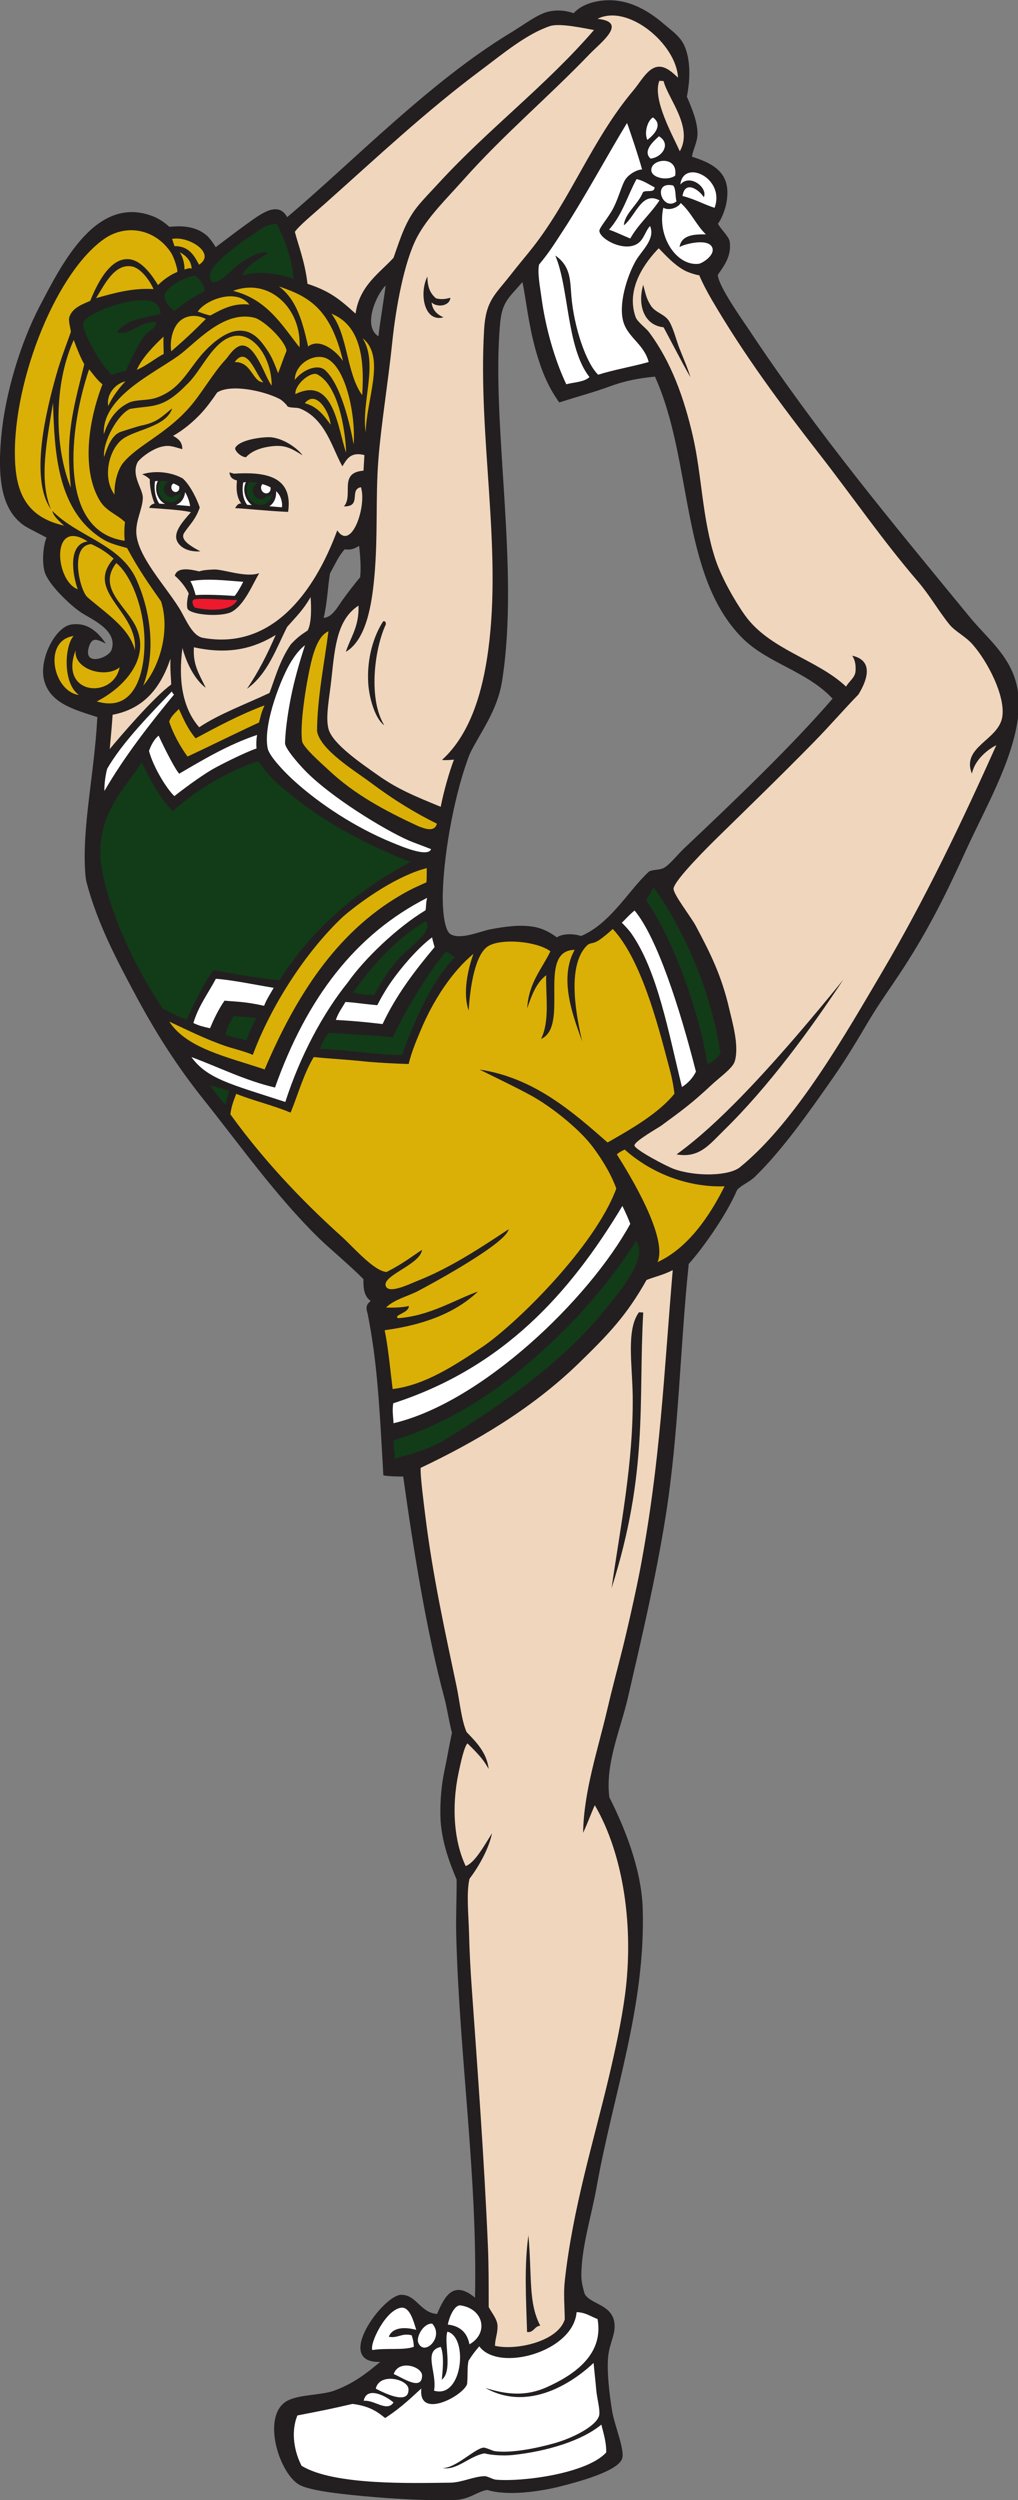 <?xml version="1.0" encoding="UTF-8" standalone="no"?>
<svg
   xmlns:dc="http://purl.org/dc/elements/1.1/"
   xmlns:cc="http://creativecommons.org/ns#"
   xmlns:rdf="http://www.w3.org/1999/02/22-rdf-syntax-ns#"
   xmlns:svg="http://www.w3.org/2000/svg"
   xmlns="http://www.w3.org/2000/svg"
   viewBox="0 0 279.427 685.947"
   height="685.947"
   width="279.427"
   xml:space="preserve"
   id="svg2"
   version="1.1"><rect x="0" y="0" width="279.427" height="685.947" fill="#808080" stroke="none"/><defs
     id="defs6" /><g
     transform="matrix(1.333,0,0,-1.333,0,685.947)"
     id="g10"><g
       transform="scale(0.1)"
       id="g12"><path
         id="path14"
         style="fill:#231f20;fill-opacity:1;fill-rule:evenodd;stroke:none"
         d="m 1424.77,4823.34 c 52.87,-16.34 82.36,-39.36 70.48,-97.86 -2.19,-10.82 -9.57,-31.42 -16.98,-40.03 6.2,-11.62 22.75,-26.65 24.24,-36.57 4.74,-31.44 -14.07,-53.17 -24.51,-68.89 1.81,-24.19 50.76,-92.47 63.8,-112.11 142.48,-214.71 291.24,-392.52 454.86,-591.9 48.07,-58.59 114.51,-100.94 99.07,-210.84 -12.62,-89.8 -68.39,-185.62 -106.48,-269.21 -40.66,-89.29 -76.32,-161.31 -128.3,-241.58 -24.49,-37.82 -50.79,-73.58 -73.95,-112.89 -22.74,-38.59 -46.79,-78.36 -71.02,-113.06 -50.27,-71.93 -104.69,-149.42 -161.32,-204.49 -11.66,-11.34 -27.19,-16.69 -36.74,-27.17 -22.51,-52.8 -72.46,-122.31 -99.68,-152.4 -18.11,-173.71 -20.25,-349.13 -47.92,-521.66 -20.59,-128.48 -49.37,-249.36 -77.21,-370.53 -15.12,-65.88 -47.39,-136.72 -38.32,-205.78 29.59,-58.46 66.26,-145.98 68.68,-229.57 5.85,-201.49 -60.62,-380.179 -94.77,-571.663 -11.27,-63.242 -33.14,-129.844 -31.47,-188.614 0.32,-11.074 6.46,-31.875 6.89,-32.636 12.05,-21.074 56.01,-21.094 61.02,-59.199 3.11,-23.692 -10.03,-40.704 -12.84,-69.571 -2.85,-29.297 2.09,-75.117 8.15,-111.816 4.88,-29.61 26.51,-80.196 20.68,-97.891 C 1272.58,59.492 1193.11,38.125 1154.76,28.32 1112.55,17.52 1045.58,7.734 1003.54,20.723 983.461,18.145 967.227,1.035 936.301,0 867.73,-2.344 756.469,5.723 691.035,14.258 c -23.609,3.066 -55.508,7.91 -72.324,15.918 -42.113,20.059 -80.32,137.793 -31.031,171.738 22.996,15.84 73.289,13.106 100.972,23.418 39.036,14.57 64.246,33.984 94.258,58.984 -97.59,-3.007 5.742,137.618 43.184,138.125 31.176,0.391 39.664,-37.187 73.883,-39.453 14.808,34.473 32.789,71.309 78.125,33.535 5.367,248.516 -32.477,500.02 -38.633,746.407 -0.934,37.19 1.043,76.52 0.777,114.22 -12.187,29.37 -32.203,77.79 -33.41,130.86 -0.68,30.1 2.031,63.55 8.355,93.28 5.938,27.89 9.274,49.8 15.489,77.91 -7.262,28.24 -10.004,50.72 -15.59,71.5 -36.379,135.34 -63.672,303.99 -84.813,456.12 -8.39,-0.51 -35.988,0.62 -40.879,2.38 -4.921,82.99 -8.937,177.6 -20.097,258.98 -3.758,27.45 -7.676,50.2 -12.176,73.27 -3.863,13.08 -3.711,18.57 6.273,26.69 -15.136,9.87 -15.328,31.14 -14.98,44.81 -25.844,26.43 -70.805,63.99 -91.77,84.45 -87.14,85.08 -163.996,193.36 -238.246,286.33 -52.203,65.36 -96.547,134.35 -137.203,210.13 -38.949,72.59 -80.625,150.21 -103.383,237.46 -0.609,2.35 -1.836,11.79 -2.07,14.77 -7.547,96.97 18.617,205.77 24.684,323.77 -46.328,15.11 -97.891,27.94 -109.805,76.7 -10.484,42.95 23.52,109.24 56.43,113.91 35.933,5.1 56.363,-18.73 70.965,-39.28 -15.403,6.76 -28.973,17.25 -35.719,-9.64 -9.356,-37.32 41.863,-20.04 47.527,-3 13.563,40.81 -43.738,63.56 -63.719,77.18 -22.843,15.58 -66.976,57.77 -74.257,83.43 -6.453,22.72 -1.68,59.34 4.07,70.07 -15.23,8.42 -40.047,20.18 -48.277,26.25 -45.07,33.23 -52.785,96.16 -45.121,181.34 7.93,88.1 39.41,193.18 80.195,270.74 44.992,85.55 116.043,229.25 233.293,182.73 10.551,-4.18 21.484,-11.16 32.738,-21.27 19.375,1.65 50.699,3.96 76.348,-17.3 5.996,-4.97 13.242,-15.08 19.082,-24.55 16.996,12.67 46.175,34.93 58.199,43.5 30.781,21.95 69.144,54.51 88.953,18.26 135.699,114.32 294.359,279.64 461.588,380.41 25.69,15.47 53.72,37.27 75.71,42.47 19.75,4.67 37.87,2.06 52.56,-3.06 12.18,13.16 28.87,20.25 45.33,23.73 59.81,12.7 108.18,-17.99 140.87,-46.27 13.72,-11.88 32.88,-24.73 41.42,-43.43 13.57,-29.72 12.65,-69.92 5.57,-105.79 10.92,-25.48 22.48,-53.42 21.86,-77.45 -0.43,-16.57 -8.55,-29.7 -11.47,-46.2 z M 794.098,4558.23 c -3.664,-29.16 -11.496,-74.37 -14.875,-104.6 -33.114,20.73 -4.379,85.95 14.875,104.6 z m 281.672,7.06 c 6.92,-31.57 12.06,-85.68 27.05,-139.27 11.5,-41.13 24.78,-75.28 48.85,-108.52 42.89,13.77 72.44,21.42 102,32.36 34.54,12.79 61.06,17.32 94.97,20.85 78.38,-173.3 51.57,-408.86 179.67,-537.82 52.24,-52.57 132.53,-67.8 186.09,-125.07 -84.49,-97.98 -201.84,-210.08 -304.99,-307.48 -15.43,-14.58 -31.27,-35.59 -43.43,-41.42 -8.58,-4.12 -21.64,-2.59 -29.7,-7.06 -42.08,-38.82 -79.01,-106.81 -139.55,-132.52 -25,7.48 -44.39,1.65 -49.97,-2.95 -14.03,10.23 -28.37,18.52 -48.11,21.87 -29.53,5.01 -61.32,-0.07 -88.62,-5.13 -19.815,-3.67 -62.592,-22.78 -82.608,-9.84 -13.797,8.91 -16.336,57.12 -15.688,82.94 2.305,90.88 26.766,214.93 55.883,288.43 21.899,45.01 56.323,87.02 66.283,149.79 36.74,231.55 -22.86,527.53 -4.1,735.62 4.08,45.27 18.37,52.91 45.97,85.22 z M 739.504,4022.32 c 2.285,-20.62 4.258,-44.98 2.098,-64.57 -9.832,-11.5 -24.391,-30.44 -34.832,-44.86 -11.649,-16.07 -22.59,-37.95 -40.332,-38.67 7.355,29.12 8.273,62.36 13.058,91.43 11.91,21.16 17.363,35.23 30.289,49.61 12.371,-1.99 19.528,1.02 29.719,7.06 v 0" /><path
         id="path16"
         style="fill:#ffffff;fill-opacity:1;fill-rule:nonzero;stroke:none"
         d="m 319.25,4155.19 c 1.594,0.45 3.563,0.75 5.809,0.9 -3.786,-7.47 -4.786,-16.79 -2.11,-26.03 2.832,-9.78 9.199,-17.42 16.961,-21.58 -4.18,0.31 -8.168,0.58 -11.945,0.83 -6.481,9.36 -11.738,26.78 -8.715,45.88 z m 61.828,-22.26 c 0.871,-1.27 1.664,-2.6 2.356,-3.98 2.984,-5.99 6.796,-15.1 8.007,-24.82 -8.75,0.95 -21.031,1.78 -29.007,2.5 10.64,3.92 17.621,14.3 18.644,26.3 v 0" /><path
         id="path18"
         style="fill:#ffffff;fill-opacity:1;fill-rule:nonzero;stroke:none"
         d="m 1344.5,4904.18 c 21.61,-15.47 1.85,-36.13 -11.47,-46.22 -7.28,15.52 0.93,40.37 11.47,46.22 z m 41.66,-140.13 c 6.26,-7.35 3.82,-22.44 6.89,-32.63 -28.62,-22.68 -51.84,42.78 -6.89,32.63 z m -38.3,-3.64 c 0.27,-12.73 -18.06,-4.59 -24.03,-10.31 -9.62,-24.71 -38,-44.07 -39.12,-68.05 25.13,20.62 36.79,70.9 73.3,51.41 -18.47,-27.99 -43.38,-48.73 -60.23,-78.53 -10.11,3.92 -32.83,14.89 -43.69,18.14 28.03,31.7 38.02,70.18 56.66,104.15 15.16,-3.11 24.9,-11.06 37.11,-16.81 z m 123.53,-42.33 c -22.76,7.43 -41.59,18.37 -65.98,24.35 5.09,33.91 35.15,12.02 43.8,-2.55 9.06,19.46 -28.38,49.18 -48.28,26.24 6.17,53.66 93.22,13.49 70.46,-48.04 z m -81.12,66.24 c -15.5,-11.24 -48.9,-5.03 -49.13,11.64 -0.32,23.55 55.68,30.56 49.13,-11.64 z m -33.38,81.05 c 26.01,-15.82 6.18,-43.72 -17.31,-45.87 -16.81,15.41 5.67,35.29 17.31,45.87 v 0" /><path
         id="path20"
         style="fill:#123b18;fill-opacity:1;fill-rule:evenodd;stroke:none"
         d="m 373.051,4133.06 c -1.16,-9.59 -7.145,-17.72 -16.047,-20.3 -12.402,-3.6 -25.777,4.92 -29.859,19.01 -2.602,8.98 -0.797,18.08 4.07,24.42 5.09,-0.11 11.058,-0.94 17.152,-2.55 -0.469,-0.07 -0.933,-0.17 -1.398,-0.3 -7.321,-2.13 -11.301,-10.59 -8.895,-18.9 2.414,-8.31 10.301,-13.33 17.617,-11.21 2.129,0.61 3.981,1.77 5.469,3.31 1.43,-0.09 2.863,0.04 4.285,0.46 3.289,0.95 5.91,3.16 7.606,6.06 z m 186.777,-3.81 c -0.906,-9.12 -5.984,-17.14 -14.191,-20.74 -12.805,-5.62 -28.371,1.61 -34.746,16.15 -4.496,10.25 -3.231,21.4 2.379,29.05 5.761,-0.12 12.449,-0.88 19.296,-2.34 -1.214,-0.16 -2.421,-0.48 -3.586,-0.99 -7.554,-3.31 -10.628,-12.96 -6.863,-21.54 3.774,-8.58 12.942,-12.84 20.5,-9.53 2.301,1.01 4.192,2.62 5.59,4.59 2.109,-0.1 4.231,0.26 6.234,1.14 2.176,0.95 3.989,2.41 5.387,4.21 v 0" /><path
         id="path22"
         style="fill:#ffffff;fill-opacity:1;fill-rule:evenodd;stroke:none"
         d="m 368.762,4144.8 0.07,-0.23 c 1.41,-4.91 -0.937,-9.9 -5.242,-11.15 -4.317,-1.24 -8.965,1.71 -10.391,6.62 -1.281,4.42 0.528,8.93 4.063,10.68 4.008,-1.59 7.898,-3.56 11.5,-5.92 v 0" /><path
         id="path24"
         style="fill:#ffffff;fill-opacity:1;fill-rule:nonzero;stroke:none"
         d="m 1291.09,4892.63 c 3.02,-6.59 25,-72.73 31.05,-95.54 -10.43,-0.32 -27.26,-9.3 -34.92,-21.43 -6.95,-10.99 -13.39,-36.67 -23.83,-57.21 -10.64,-20.94 -29.75,-41.25 -29.17,-48.1 1.26,-14.69 40.01,-37.91 68.55,-30.37 22.93,6.07 23.71,27.95 35.79,40.72 11.36,-26.54 -16.63,-49.99 -28.72,-70.42 -14.5,-24.5 -35.65,-80.99 -27.57,-121.45 7.28,-36.5 43.19,-49.25 53.47,-88.07 -33.88,-9.63 -71.01,-15.62 -104.06,-26.19 -25.78,25.22 -49.88,99.61 -55.08,161.42 -2.79,33.25 -1.1,61.86 -33.2,83.97 28.71,-67.67 22.92,-190.03 70.41,-250.2 -10.96,-10.5 -31.34,-10.4 -47.72,-14.81 -23.2,48.88 -42.38,113.75 -51.15,178.76 -2.68,20 -8.73,51.8 -4.85,67.67 21.43,25.69 32.93,44.8 47.88,67.54 44.42,67.58 96.31,163.81 133.12,223.71 z m 110.55,-164.64 c 20.95,-18.27 31.95,-45.39 51.92,-64.54 -20.06,0.16 -50.5,0.56 -54.26,-26.15 6.36,5.09 58.84,19.97 67.33,-0.98 6.36,-15.69 -20.69,-32.73 -28.31,-33.51 -45.72,-4.68 -85.79,57.01 -72.39,115.53 11.02,-6.8 30.46,0 35.71,9.65 v 0" /><path
         id="path26"
         style="fill:#dbb006;fill-opacity:1;fill-rule:nonzero;stroke:none"
         d="m 325.375,4559.12 c -12.129,19.74 -33.77,51.95 -61.348,53.37 -39.918,2.06 -66.183,-56.2 -78.261,-85.85 -14.438,-6.59 -36.289,-13.41 -42.914,-33.09 -2.547,-7.56 2.175,-22.36 3.105,-30.74 -8.262,-23.54 -21.262,-56.95 -30.68,-90.7 -18.832,-67.54 -55.543,-210.9 -10.117,-274.81 -26.308,60.04 -7.633,146.04 3.977,219.5 3.285,-97.6 6.722,-222.59 103.758,-281.44 13.789,-8.36 30.585,-12.45 48.785,-17.48 21.172,-39.76 43.855,-72.97 69.808,-109.54 18.395,-56.2 0.172,-130.61 -36.465,-173.66 27.704,74.17 12.957,157.37 -13.714,217.6 -32.594,73.6 -121.383,88.61 -173.399,141.92 1.817,-10.88 13.828,-20.68 23.965,-30.22 -70.613,16.02 -96.16,59.37 -100.457,125.49 -10.145,156.23 79.289,390.92 182.258,464.03 48.344,34.34 109.027,18.65 138.969,-28.58 5.625,-8.88 13.894,-33.96 12.394,-38.81 -11.469,-4.58 -26.168,-13.61 -39.664,-26.99 z M 155.684,3807.23 c -4.176,-39.35 61.48,-58.48 90.683,-34.98 -13.551,-66.3 -125.668,-57.02 -90.683,34.98 z m -4.141,29.54 c -19.063,-21.14 -22.418,-98.02 11.012,-121.4 -53.375,7 -74.961,112.26 -11.012,121.4 z m 47.828,-134.62 c 51.715,26.07 110.195,84.7 82,150.51 -19.433,45.37 -82.637,81.56 -41.996,134.29 29.629,-23.5 57.066,-90.89 58.164,-158.66 1.02,-63.28 -17.809,-150.22 -98.168,-126.14 z m 34.676,293.9 c -60.887,-67.99 50.637,-108.4 43.582,-187.87 -11.785,45.35 -58.625,74.66 -97.449,108.32 -16.035,13.88 -37.817,106.82 7.82,109.4 20.277,-9.49 30.547,-16.36 46.047,-29.85 z m -53.613,35.34 c -41.426,-5.46 -31.02,-68.96 -20.371,-98.43 -46.973,17.41 -56.247,148.12 20.371,98.43 z m 500.328,240.45 c -13.356,18.19 -26.707,37.14 -53.102,44.11 23.336,28.89 51.281,-18.63 53.102,-44.11 z m -422.574,89.03 c -11.547,-12.08 -27.125,-31.71 -35.176,-50.69 -4.813,23.08 14.222,46.2 35.176,50.69 z m -74.731,24.85 c 8.938,-10.74 16.68,-22.21 27.504,-30.9 -29.395,-75.96 -43.586,-176.44 -5.164,-239.94 12.832,-21.2 35.683,-28.03 51.691,-43.81 -1.222,-5.62 -2.105,-23.55 -0.793,-38.25 -140.304,19.96 -113.414,234.83 -73.238,352.9 z m 529.117,-171.4 c -17.59,51.54 -25.605,158.72 -104.336,120.33 -1.289,19.41 28.856,44.89 43.426,41.42 51.359,-24.21 61.25,-141.5 60.91,-161.75 z M 542.266,4359 c -22.453,0.35 -24.207,43.03 -59.106,41.52 26.164,35.92 43.063,-25.77 59.106,-41.52 z m 185.925,-128 c -7.113,40.21 -25.964,122.7 -58.5,152.81 -15.488,13.79 -46.007,1.33 -62.679,-19.79 0.051,29.07 32.054,51.88 58.371,46.42 45.586,-9.47 67.523,-118.97 62.808,-179.44 z m -576.378,215.15 c 7.601,-20.39 14.503,-37.44 21.718,-49.95 -7.32,-30.06 -19.222,-74.27 -25.215,-110.98 -8.941,-54.8 -7.054,-93.06 -2.48,-143.42 -33.258,81.44 -36.379,210.27 5.977,304.35 z m 184.98,6.83 c -0.621,-11.89 0.086,-20.09 0.258,-35.74 -14.551,-6.99 -34.903,-23.95 -55.418,-32.65 10.879,25.05 37.437,52.01 55.16,68.39 z m 222.656,-100.84 c -13.203,16.45 -31.543,81.16 -59.652,82.57 -15.699,0.79 -30.227,-23.51 -33.817,-27.33 -29.027,-30.86 -50.941,-72.81 -79.281,-103.79 -48.629,-53.16 -101.793,-73.45 -132.347,-109.49 -11.247,-13.27 -19.372,-39.81 -18.508,-66.32 -25.59,34.82 -11.524,92.12 15.383,113.37 26.492,20.93 91.058,25.35 103.351,64.3 -22.512,-18.08 -30.863,-29.08 -65.625,-35.96 -2.996,-0.59 -38.957,-11.65 -42.719,-13.4 -17.382,-8.07 -25.769,-32.36 -31.925,-51.03 -3.047,32.48 28.273,87.15 52.847,98.97 44.106,8.47 66.449,-2.26 116.59,49.54 28.457,25.33 50.008,81.23 87.699,97.44 45.535,19.6 87.953,-37.76 88.004,-98.87 z m 187.313,97.51 c 48.164,-38.19 7.41,-126.02 6.312,-193.74 -9.621,62.53 26.637,141.02 -6.312,193.74 z m -322.93,39.71 c -24.297,-24.68 -45.742,-44.68 -71.219,-66.59 -2.968,19.37 1.547,45.66 15.653,60.28 13.257,13.73 35.379,16.79 55.566,6.31 z m 148.824,-111.62 c -5.531,14.64 -11.75,31.46 -20.808,45.15 -15.039,22.73 -32.297,46.16 -64.957,41.87 -22.477,-2.95 -46.422,-22.1 -63.864,-40.23 -34.492,-35.85 -48.148,-78.07 -99.379,-96.76 -20.168,-7.36 -43.437,-3.39 -59.25,-11.21 -23.164,-11.46 -40.019,-31.75 -50.625,-64.44 -4.093,75.39 98.665,122.72 152.926,161.03 34.742,24.54 92.18,94.87 156.93,78.78 20.34,-5.07 64.984,-48.84 66.344,-68.32 -5.633,-13.23 -10.16,-27.46 -17.317,-45.87 z m 109.668,122.54 c 57.949,-23.17 68.809,-88.28 63.489,-167.76 -32.825,45.54 -29.075,123.63 -63.489,167.76 z m -168.844,18.6 c -32.335,3.76 -55.589,-8.9 -80.472,-22.43 -10.016,2.28 -16.778,4.99 -25.836,8.1 16.504,24.61 79.777,48.73 106.308,14.33 z m 103.29,-88.04 c -36.692,46.72 -67.176,98.97 -136.797,116.36 75.332,28.37 141.437,-37.66 136.797,-116.36 z m -42.516,125.53 c 60.734,-20.7 106.074,-44.38 131.996,-153.46 -14.77,21.48 -48.336,47.94 -71.797,29.84 -10.933,49.32 -23.652,97.08 -60.199,123.62 z m -258.141,-5.51 c -42.722,2.68 -80.523,-7.99 -118.332,-18.63 16.676,26 37.547,72.08 74.157,65.15 17.324,-3.28 35.89,-27.52 44.175,-46.52 z m 54.219,75.96 c 12.477,-7.36 22.914,-16.53 24.414,-33.64 -6.969,1.6 -9.441,-0.68 -14.769,-2.08 -0.282,14.51 -3.317,24.54 -9.645,35.72 z m 39.523,-25.74 c -7.457,13.32 -18.363,39.04 -50.523,38.1 -1.781,5.84 -3.934,11.34 -4.992,14.93 34.055,6.75 91.746,-29.93 55.515,-53.03 v 0" /><path
         id="path28"
         style="fill:#123b18;fill-opacity:1;fill-rule:nonzero;stroke:none"
         d="m 403.176,4578.22 c 7.113,-7.5 17.351,-16.28 18.679,-31.58 -13.203,-5.24 -48.343,-28.03 -62.535,-40.82 -11.355,8.21 -20.625,19.63 -20.507,32.86 5.429,19.39 49.472,40.75 64.363,39.54 z m -72.434,-78.01 c -33.414,-9.12 -72.558,-11.8 -90.14,-38.71 28.628,-6.44 45.816,23.04 80.367,21.7 2.351,-13.41 -13.641,-15.72 -25.231,-30.76 -6.558,-8.52 -27.101,-47.21 -36.558,-69.81 -9.688,-2.79 -15.778,-3.49 -29.512,-8.39 -12.383,12.96 -23.828,28.47 -35.242,48.93 -5.571,9.99 -25.586,46.01 -23.059,57.01 4.438,19.27 70.828,42.75 105.258,46.61 31.973,3.6 51.32,0.77 54.117,-26.58 z m 221.137,124.84 c -15.109,5.52 -38.703,-8.39 -59.926,-22.88 -11.762,-8.03 -58.805,-62.85 -59.926,-22.88 -0.605,21.41 61.766,66.32 86.852,82.84 19.422,12.79 27.176,21.38 51.164,23.39 12.023,-23.84 31.148,-68.26 34.43,-113.33 -34.59,11.62 -74.821,17.19 -105.118,6.11 3.68,18.7 39.176,37.56 52.524,46.75 v 0" /><path
         id="path30"
         style="fill:#ffffff;fill-opacity:1;fill-rule:nonzero;stroke:none"
         d="m 500.816,3948.33 c -5.246,-10.82 -12.91,-23.66 -17.691,-29.08 -18.398,1.35 -60.133,3.56 -80.242,1.68 -3.258,11.45 -6.414,21.74 -11.012,28.79 35.137,5.76 67.266,1.8 108.945,-1.39 v 0" /><path
         id="path32"
         style="fill:#ed192d;fill-opacity:1;fill-rule:nonzero;stroke:none"
         d="m 488.352,3910.86 c -10.149,-22.34 -54.375,-23.09 -87.18,-15.63 -4.016,4.21 -8.906,16.11 0.84,17.34 20.383,2.59 66.433,-2.17 86.34,-1.71 v 0" /><path
         id="path34"
         style="fill:#dbb006;fill-opacity:1;fill-rule:nonzero;stroke:none"
         d="m 676.34,3846.61 c -7.09,-57.53 -23.418,-137.77 -23.488,-205.98 7.168,-38.91 79.175,-82.15 111.027,-106.06 46.43,-34.89 91.914,-62.55 135.734,-84.08 -4.773,-19.39 -28.258,-8.87 -38.125,-5.2 -71.277,32.91 -132.047,66.17 -184.023,114.8 -17.781,16.63 -49.813,44.44 -55.168,58.88 -5.672,33.29 7.937,119.46 18.262,163 7.644,32.25 18.152,56.7 35.781,64.64 v 0" /><path
         id="path36"
         style="fill:#ffffff;fill-opacity:1;fill-rule:nonzero;stroke:none"
         d="m 628,3817.86 c -8.387,-25.97 -18.836,-60.43 -26.328,-94.69 -6.649,-30.4 -14.168,-75.58 -14.758,-108.01 1.863,-11.02 22.906,-35.93 37.992,-52.01 52.578,-56.06 166.766,-125.49 217.024,-147.39 8.863,-3.86 30.218,-11.48 45.703,-17.67 -6.242,-17.95 -61.719,5.92 -81.078,13.87 -74.774,30.69 -149.715,79.61 -203.446,129.02 -18.519,17.03 -48.699,48.69 -51.914,64.54 -10.238,50.51 29.274,148.51 48.489,178.83 7.472,11.8 15.644,23.47 28.316,33.51 v 0" /><path
         id="path38"
         style="fill:#f0d6bd;fill-opacity:1;fill-rule:nonzero;stroke:none"
         d="m 350.977,3790.02 c -0.844,-27.98 1.711,-42.89 1.441,-53.18 -36.59,-26.58 -107.707,-110.06 -126.523,-132.91 2.187,24.77 4.062,41.26 5.996,70.72 63.933,12.15 98.464,54.55 119.086,115.37 z M 958.965,1304.88 c -24.141,50.75 -29.469,121.62 -14.746,191.78 4.66,22.21 11.672,54.3 18.394,60.74 25.918,-25.23 33.586,-35.02 43.597,-52.61 -3.66,34.39 -27.444,57.12 -45.386,75.87 -10.683,24.32 -13.906,61.94 -20.847,94.97 -22.883,108.92 -49.137,226.95 -64.469,352.38 -3.481,28.42 -10.086,78.79 -9.34,96.5 112.195,53.28 228.412,120.92 326.352,216.13 60.38,58.74 97.83,97.66 138.84,170.67 18.8,7.3 34.47,10.19 53.91,20.29 -18.62,-219.16 -25.13,-391.27 -66.25,-611.37 -8.43,-45.09 -26.91,-127.32 -37.82,-170.7 -10.29,-40.92 -21.01,-80.55 -30.49,-121.27 -19.75,-84.98 -48.62,-168.81 -49.98,-254.92 9.96,21.33 16.76,41.05 24.07,56.86 59.18,-101.31 81.14,-251.57 61.87,-392.91 -7.42,-54.399 -19.96,-112.036 -33.21,-168.013 -30.71,-129.726 -74.19,-269.218 -90.49,-418.203 -2.86,-26.133 -0.33,-52.441 -0.03,-79.179 -13.72,-45.489 -99.96,-64.61 -143.73,-54.454 0.36,14.903 5.67,25.821 5.31,40.723 -0.36,14.219 -11.49,26.211 -18.23,39.141 -0.06,44.648 0.17,84.218 -1.63,126.113 -7.672,179.316 -21.008,357.91 -33.347,532.192 -2.407,33.98 -4.536,72.61 -5.399,108.73 -0.953,39.98 -5.976,83.9 0.785,114.21 18.406,24.38 39.691,60.92 46.481,93.99 -18.996,-30.57 -36.223,-60.92 -54.215,-67.66 z m 365.565,1139.44 c -2.93,0.15 -5.84,0.33 -8.76,0.5 -26.56,-35.87 -13.73,-107.55 -12.94,-172.11 1.68,-137.83 -26.01,-272.63 -43.52,-395.91 76.29,240.09 54.91,383.83 65.22,567.52 z M 1085.32,345.84 c 13.96,-1.797 14.95,12.07 27.13,13.066 -24.64,47.285 -16.71,97.305 -24.34,185.996 -8.75,-63.086 -5.04,-126.718 -2.79,-199.062 z m 916.02,3207.59 c 6,29.59 34.12,50.82 50.29,58.61 -68.56,-152.68 -144.61,-313.33 -235.15,-466.82 -73.75,-124.98 -177.52,-308.49 -292.92,-401.93 -22.08,-17.88 -89.02,-19.85 -135,-3.86 -16.29,5.66 -81.81,40.52 -82.12,48.71 -0.33,8.58 49.03,36.29 55.09,40.74 45.21,33.19 62.53,45.51 104.56,84.75 15.71,14.69 42.17,33.22 46.68,47.09 10.11,31.23 -4.97,81.89 -11.25,109.06 -15.52,67.25 -38.27,113.18 -69.16,171.02 -9.16,17.15 -45.88,64.25 -45.39,75.88 0.72,17.12 76.83,92.04 91.13,106.03 70.72,69.23 128.08,124.77 195.84,193.71 34.62,35.23 63.35,68.77 93.7,100.02 15.7,25.42 34.51,69.35 -12.93,79.86 4.61,-6.44 8.34,-17.15 6.89,-32.63 -1.18,-12.76 -13.89,-20.76 -19.38,-31.1 -59.84,56.57 -157.21,75.48 -208.26,146.88 -20.19,28.23 -48.32,77.4 -60.72,114.86 -27.41,82.82 -27.74,172.72 -46.72,254.68 -17.83,77.05 -44.03,151.6 -90.13,213.26 -6.34,8.47 -24,21.13 -27.5,30.89 -21.39,59.57 21.44,115 47.55,141.74 15.42,-15.87 30.71,-32.87 51.82,-44.97 8.51,-4.88 25.13,-10.02 31.62,-10.63 5.65,-13.86 15.98,-33.72 26.31,-51.33 66.79,-113.98 139.72,-212.15 221.77,-317.6 67.93,-87.29 129.73,-177.07 201.65,-260.76 25.04,-29.14 42.41,-60.43 65.15,-88.75 11.69,-14.56 32.7,-24.29 47.44,-40.84 31.47,-35.37 68.67,-107.23 61.58,-150.07 -7.93,-47.97 -84.76,-61.11 -62.44,-116.5 z m -635.08,918.8 c 0,1.28 40.77,-78.16 55.55,-102.84 -6.46,21.06 -14.8,39.02 -22.88,59.92 -6.14,15.86 -11.96,39.51 -20.34,54.22 -9.48,16.62 -29.41,18.1 -38.98,34.2 -8.82,14.83 -9.19,19.41 -15.14,41.9 -12.09,-41.8 1.58,-83.09 41.79,-87.4 z m 26.92,-1702.5 c 46.86,-8.25 67.55,20.34 96.66,48.77 92.39,90.2 177.43,206.46 246.61,310.86 -193.9,-239.13 -286.69,-318.26 -343.27,-359.63 z m 2.96,2216.41 c -7.75,6.96 -11.41,10.79 -18.89,15.68 -34.79,22.75 -51.91,-16.86 -73.49,-42.54 -84.4,-100.46 -127.71,-221.58 -206.23,-322.01 -12.12,-15.5 -30.53,-37.2 -47.36,-58.77 -31,-39.69 -49.86,-51.3 -53.338,-111.16 -12.863,-221.11 37.078,-447.53 8.518,-659.7 -11.834,-87.86 -37.327,-173.23 -95.174,-225.92 5.554,-1.01 18.086,-0.16 24.586,0.66 -10.172,-26.94 -21.129,-65.72 -27.266,-97.18 -51.906,21.44 -88.707,36.06 -130.926,66.2 -29.718,21.22 -91.566,62.59 -100.015,93.71 -6.883,25.3 1.875,64.37 6.105,105.12 7.195,69.27 13.016,121.22 55.547,149.12 1.594,-43.26 -16.25,-64.7 -26.043,-95.17 42.703,25.17 53.871,99.43 58.981,157.71 7.261,82.97 1.976,158.79 7.91,236.85 5.465,71.96 19.758,156.56 28.859,244.43 7.051,68.08 24,162.99 50.524,213.86 21.867,41.94 62.609,81.39 94.726,117.54 83.906,94.45 172.046,167.65 261.226,260.22 23.28,24.16 79.59,65.81 15.93,72.32 62.53,31.58 162.31,-51.68 165.82,-120.97 z M 913.34,4492.7 c -13.594,5.81 -23.082,15.4 -24.586,30.73 10.781,-10.89 37.109,-8.03 38.641,9.48 -10.071,-2.34 -16.735,-4.02 -29.372,-1.23 -11.89,9.72 -17.867,22.94 -17.89,44.98 -16.957,-32.73 -7.926,-94.8 33.207,-83.96 z M 758.238,3739.98 v 0 c 2.16,-35.36 16.27,-75.92 33.035,-86.89 -32.761,52.89 -21.078,155.14 3.297,207.82 -0.121,3.58 -0.472,6.97 -5.504,6.18 -19.726,-30.02 -33.914,-76.67 -30.828,-127.11 z m 464.872,1344.11 c -99.69,-115.38 -216.43,-202.51 -320.09,-315.39 -14.11,-15.36 -31.75,-33.38 -43.594,-48.19 -23.485,-29.35 -33.668,-60.62 -49.039,-105.13 -27.633,-30.67 -70.067,-57.02 -78.254,-115.07 -33.664,30.67 -54.008,46.6 -98.973,61.42 -4.847,44.28 -19.847,82.49 -26.004,106.98 9.477,13.45 42.535,40.63 61.961,57.93 107.371,95.57 207.106,189.56 320.649,274.33 44.994,33.6 94.484,75.26 143.004,91.3 20.41,6.75 73.16,-5.27 90.34,-8.18 z m 134.57,-104.51 c 2.92,-0.17 5.84,-0.34 8.76,-0.51 8.38,-35.34 61.89,-95.11 33.33,-144.61 -13.45,30.87 -57.11,106.88 -42.09,145.12 z M 705.039,4186.11 c 8.668,14.04 16.609,30.46 45.328,23.09 -0.625,-10.7 -1.246,-21.42 -1.871,-32.12 -52.328,-3.95 -19.949,-50.29 -40.277,-73.53 37.687,-0.65 9.847,34.54 34.961,39.54 12.48,-38.7 -19.492,-133.02 -48.703,-88.85 -48.77,-131.87 -137.137,-246.44 -276.547,-221.23 -22.903,4.14 -35.551,39.7 -49.16,61.45 -29.243,46.74 -83.532,104.36 -87.868,151.6 -2.562,27.9 13.102,52.51 13.176,75.4 0.059,18.81 -25.039,45.99 -10.363,73.85 11.488,13.69 32.586,26.58 46.527,30.43 18.016,4.98 24.93,1.21 45.028,-4.42 0.644,15.34 -9.457,22.4 -18.915,27.47 21.594,11.86 41.715,29.45 56.11,44.51 12.09,12.65 23.785,28.73 34.836,44.85 28.422,17.96 96.277,3.12 128.137,-13.31 6.019,-3.1 15.046,-12 16.671,-15.61 7.688,-3.72 18.403,-1.31 26.114,-4.45 52.57,-21.44 66.129,-82.7 86.816,-118.67 z m -145.445,59.59 c -13.344,1.74 -66.574,-3.78 -75.36,-22.03 -0.617,-6.68 12.274,-18.61 22.336,-18.88 12.254,13.75 32.828,20.19 52.864,22.53 28.566,3.36 41.273,-4.87 63.55,-18.64 -9.687,13.7 -36.66,33.53 -63.39,37.02 z m -77.813,-74.76 -9.32,2.58 c 1.48,-11.82 7.676,-14.18 15.508,-16.76 -2.406,-20.6 0.621,-36.37 8.965,-47.4 -7.282,0.92 -10.039,-5.23 -12.832,-9.36 26.89,-1.33 64.531,-5.79 109.191,-7.77 10.949,76.09 -51.082,82.4 -111.512,78.71 z m -189.125,-1.28 v 0 c 4.571,-1.77 11.352,-5.66 16.035,-10.57 -1.218,-12.21 3.832,-37.23 9.77,-49.52 -6.094,-1.37 -9.734,-4.69 -11.231,-9.06 22.637,-1.74 66.188,-3.91 85.934,-8.93 -17.527,-19.7 -30.519,-35.57 -30.496,-50.69 0.012,-14.4 16.922,-32.12 49.973,-29.85 -25.731,13.47 -42.094,25.48 -32.946,38.8 12.293,17.89 22.7,26.33 31.633,51.3 -4.691,15.02 -19.25,45.88 -34.957,59.91 -22.957,13.02 -56.219,17.1 -83.715,8.61 z M 441.395,3973.7 c -8.465,-0.3 -23.457,-0.95 -31.153,-3.97 -19.75,4.84 -45.429,9.34 -50.316,-8.79 11.527,-9.75 23.394,-24.99 28.781,-36.91 -2.672,-6.28 -5.848,-28.62 -1.394,-32.93 12.359,-11.96 70.878,-15.11 90.042,-4.46 25.903,14.41 42.329,55.63 56.422,79.56 -26.402,-10.07 -74.621,8.14 -92.382,7.5 z m 198.214,-56.9 c 1.477,-23.51 1.989,-53.1 -6.011,-68.56 -15.5,-10.09 -22.157,-15.3 -34.797,-28.68 -23.281,-33.86 -33.434,-72.82 -43.903,-99.99 -44.992,-21.43 -104.101,-43.3 -144.742,-70.69 -34.652,39.83 -43.226,97.65 -34.465,163.14 8.52,-31.53 25.387,-65.16 47.977,-81.89 -15.063,30.92 -26.566,48.32 -24.445,83.45 72.519,-15.91 123.879,-2.1 168.472,25.37 -17.191,-39.79 -36.269,-77.46 -59.175,-110.82 43.003,30.33 61.402,85.77 82.785,127.41 19.496,22.2 32.211,33.81 48.304,61.26 v 0" /><path
         id="path40"
         style="fill:#ffffff;fill-opacity:1;fill-rule:nonzero;stroke:none"
         d="m 358.414,3716.35 c -50.199,-60.78 -102.262,-127.54 -143.394,-198.5 -0.504,14.13 2.324,33.04 5.582,45.37 31.078,54.77 92.734,116.82 133.238,159.45 1.226,-2.99 2.613,-5.31 4.574,-6.32 v 0" /><path
         id="path42"
         style="fill:#dbb006;fill-opacity:1;fill-rule:nonzero;stroke:none"
         d="m 544.742,3694.01 c -7.469,-16.03 -8.812,-26.59 -11.461,-35.31 -30.445,-13.7 -124.828,-60 -147.129,-69.95 -13.824,18.48 -30.277,47.79 -37.812,71.89 3.973,10.68 10.265,16.06 20.055,25.82 11.082,-24.28 18.023,-40.29 34.3,-60.37 41.528,22.32 92.262,49.53 142.047,67.92 v 0" /><path
         id="path44"
         style="fill:#ffffff;fill-opacity:1;fill-rule:nonzero;stroke:none"
         d="m 529.363,3633.16 c -1.695,-9.84 -1.925,-18.81 -1.199,-27.88 -23.406,-7.73 -77.418,-35.13 -90.809,-42.94 -16.808,-9.81 -45.343,-29.33 -78.39,-55.11 -17.328,16.94 -43.836,61.15 -52.141,93.12 5.754,16.02 13.11,26.06 19.824,31.36 13.805,-30.36 35.5,-71.67 42.411,-78.32 50.824,29.77 101.355,59.93 160.304,79.77 v 0" /><path
         id="path46"
         style="fill:#dbb006;fill-opacity:1;fill-rule:nonzero;stroke:none"
         d="m 878.918,3359.03 c -0.625,-6.87 0.355,-16.64 -0.914,-29.3 -15.762,-7.31 -28.039,-11.69 -54.371,-27.17 -132.063,-77.61 -214.785,-207.62 -278.695,-357.93 -75.602,25.6 -160.032,42.74 -196.375,98.43 38.078,-17.56 74.105,-35.99 117.175,-50.76 11.559,-3.96 40.516,-11.13 54.844,-17.73 37.324,101.02 109.469,213.08 186.281,284.97 44.137,37.73 114.895,85.17 172.055,99.49 v 0" /><path
         id="path48"
         style="fill:#123b18;fill-opacity:1;fill-rule:nonzero;stroke:none"
         d="m 1346.09,3319.06 c 39.8,-53.99 113.63,-182.4 137.45,-341.43 -4.32,-6.48 -12.62,-15.52 -26.76,-22.44 -16.36,107.05 -70.28,257.58 -126.65,338.17 5.26,6.55 8.66,14.52 15.96,25.7 z M 811.875,2143.05 c 3.148,15.72 -3.301,22.89 -0.707,38.12 103.512,32.83 189.232,85.49 265.392,149.03 89.08,74.31 171.04,162.73 233.1,261.46 27.61,-35.74 -39.99,-112.17 -67.06,-145.53 -86.82,-106.95 -218.21,-197.87 -328.901,-265.06 -30.109,-18.28 -72.754,-29.76 -101.824,-38.02 v 0" /><path
         id="path50"
         style="fill:#ffffff;fill-opacity:1;fill-rule:nonzero;stroke:none"
         d="m 1404.25,2908.44 c -27.27,110.22 -49.94,239.03 -104.64,316.64 -4.77,6.78 -15.51,18.06 -19.25,21.63 4.55,3.64 14.68,15.75 26.35,25.03 46.31,-55.62 93.01,-200.43 126.3,-331.6 -6.74,-14.19 -18.28,-25.14 -28.76,-31.7 z m -122.64,-244.83 c 5.98,-12.08 13.84,-29.66 16.14,-36.95 -85.71,-156 -305.758,-367.32 -487.469,-410.27 -0.472,13.41 -3,25.02 -0.547,41.05 226.226,73.24 363.176,225.37 471.876,406.17 v 0" /><path
         id="path52"
         style="fill:#ffffff;fill-opacity:1;fill-rule:nonzero;stroke:none"
         d="m 879.43,3297.75 c -2.844,-12.75 -1.594,-16.86 -3.16,-25.47 -58.524,-35.19 -126.204,-100.24 -159.692,-148.07 -51.644,-63.89 -98.648,-151.96 -129.074,-246.52 -112.871,36.74 -160.641,47.52 -193.371,92.41 56.379,-20.72 109.805,-48.08 172.137,-62.74 65.566,185 166.406,315.93 313.16,390.39 v 0" /><path
         id="path54"
         style="fill:#123b18;fill-opacity:1;fill-rule:nonzero;stroke:none"
         d="m 770.699,3097.62 c -20.625,1.26 -31.441,1.83 -43.629,5.47 41.231,58.4 88.649,109.86 149.153,146.61 19.093,-19.78 -36.758,-56.17 -54.227,-75.95 -25.578,-28.99 -36.551,-48.89 -51.297,-76.13 z m 74.528,274 C 736.539,3314.34 641.801,3233.24 575.5,3128.34 c -47.262,4.36 -89.121,12.12 -135.809,20.76 -19.57,-25.68 -40.902,-70.62 -55.75,-102.24 -21.351,8.72 -35.324,15.5 -48.976,23.14 -89.113,133.06 -124.887,258.88 -127.985,309.43 -5.769,94.38 51.278,143.47 84.715,197.23 8.348,-14.73 30.024,-66.86 64.477,-100.43 50.332,47.84 126.937,87.87 176.101,102.97 12.079,-18.27 25.11,-33.43 38.207,-45.11 75.418,-67.27 165.211,-119.4 274.747,-162.47 v 0" /><path
         id="path56"
         style="fill:#ffffff;fill-opacity:1;fill-rule:nonzero;stroke:none"
         d="m 787.746,3038.04 c -38.715,4.61 -60.539,6.44 -96.191,8.52 5.613,16.24 13.039,24.75 19.722,36.94 19.231,-0.97 39.403,-4.47 65.68,-6.65 5.156,10.27 8.27,15.96 17.109,30.63 19.579,32.44 62.579,84.7 95.664,109.01 0.911,-5.42 3.114,-12.64 5.165,-20.04 -41.672,-49.77 -79.165,-99.09 -107.149,-158.41 z m -224.195,74.56 c -7.281,-12.88 -14.387,-23.24 -19.723,-36.94 -41.504,9.05 -57.535,8.15 -81.422,10.59 -12.468,-17.39 -23.058,-40.4 -29.996,-56.87 -14.418,3.19 -23.543,5.62 -34.207,10.8 10.715,35.66 30.508,61.12 46.313,91.05 32.82,-2.29 80.675,-12.32 119.035,-18.63 v 0" /><path
         id="path58"
         style="fill:#123b18;fill-opacity:1;fill-rule:nonzero;stroke:none"
         d="m 431.781,2912.24 c 15.742,-4.37 27.938,-8.28 40.371,-11.13 -2.621,-9.5 -5.781,-18.4 -7.539,-28.86 -15.488,13.98 -19.715,24.68 -32.832,39.99 z m 396.192,61.93 c -59.825,1.21 -110.399,10.64 -169.184,12.77 4.809,12.95 11.719,24.9 18.027,33.36 45.336,-3.92 87.223,-4.49 132.344,-9.64 23.531,53.19 78.188,142.08 109.32,176.53 4.286,-1.21 14.579,-9.63 18.528,-11.7 -7.246,-6.45 -15.785,-16.58 -25.852,-30.37 -35.187,-48.24 -63.961,-116.53 -83.183,-170.95 z m -300.278,76.06 c -7.683,-14.17 -14.59,-28.87 -19.914,-45.7 -16.867,4.2 -29.781,6.99 -43.609,11.3 4.746,16.78 8.57,25.9 17.308,38.4 16.047,-0.97 29.633,-1.96 46.215,-4 v 0" /><path
         id="path60"
         style="fill:#dbb006;fill-opacity:1;fill-rule:nonzero;stroke:none"
         d="m 1491.98,2704.12 c -29.21,-58.48 -73.78,-126.52 -137.98,-156.05 21.47,50.32 -55.71,177.34 -83.79,221.67 1.61,2.04 8.38,6.5 16.13,9.96 65.21,-57.98 144.64,-78.06 205.64,-75.58 v 0" /><path
         id="path62"
         style="fill:#ffffff;fill-opacity:1;fill-rule:nonzero;stroke:none"
         d="m 857.063,350.313 c -23.665,6.269 -48.856,5.585 -56.497,-14.278 19.653,-3.418 25.918,8.184 47.055,3.106 2.481,-7.012 4.289,-14.629 4.481,-23.692 -20.403,-7.754 -55.848,-1.933 -85.352,-6.758 -6.219,12.891 28.324,85.313 60.738,87.286 16.242,0.214 23.676,-26.016 29.575,-45.664 z m -46.786,-149.61 c -13.937,-20.215 -38.578,5.703 -61.316,3.555 6.32,32.226 49.391,7.676 61.316,-3.555 z M 773.84,229.18 c 7.098,33.613 66.543,20.136 67.336,-0.996 1.238,-33.36 -49.082,-8.438 -67.336,0.996 z m 36.914,30.078 c 10.023,30.664 58.719,15.781 58.387,-3.399 -0.547,-32.519 -41.539,-3.242 -58.387,3.399 z m 110.539,87.324 c 43.625,-11.016 31.18,-139.355 -27.563,-121.445 7.083,36.543 -23.75,82.109 14.02,90 7.074,-17.989 3.832,-49.395 1.938,-67.481 23.355,17.989 3.792,76.934 11.605,98.926 z m -31.266,16.465 c 25.223,-28.008 -16.761,-68.242 -28.66,-39.356 -4.941,12.032 10.559,40.684 28.66,39.356 v 0" /><path
         id="path64"
         style="fill:#dbb006;fill-opacity:1;fill-rule:nonzero;stroke:none"
         d="m 1047.38,2615.7 c -48.091,-31.43 -115.517,-77.75 -187.829,-106.27 -17.192,-6.77 -58.692,-27.46 -65.086,-10.86 -8.496,22.04 70.664,43.95 74.656,74.75 -19.902,-12.66 -37.945,-27.69 -72.965,-45.57 -25.683,1.2 -69.379,51.98 -92.457,72.78 -59.543,53.68 -148.094,139.24 -229.34,251.75 2.356,17.21 5.957,25.84 12.051,42.14 35.742,-14.33 76.875,-23.87 112.012,-38.74 15.648,38.41 27.383,81.21 47.672,114.42 36.621,-3.78 62.133,-4.59 104.945,-9.03 25.621,-2.66 65.094,-4.56 90.52,-5.27 6.214,26.98 19.242,56.21 24.511,68.9 26.446,63.64 65.899,122.43 108.785,157.74 -11.789,-32.29 -22.382,-81.76 -9.714,-116.63 1.961,37.1 10.906,114.42 39.929,132.45 27.11,16.84 100.13,10.33 128.31,-10.39 -17.74,-37.11 -44.49,-64.08 -47.84,-117.34 9.83,27.98 18.57,52.1 39.11,68.04 -0.97,-44.98 7.69,-94.12 -10.56,-131.23 59.97,26.47 -10.25,182.35 69.27,183.48 -33.76,-59.97 -2.19,-139.24 15.41,-188.4 -9.69,43.06 -33.82,150.98 8.45,195.8 8.91,9.45 12.4,2.94 27.14,13.07 6,4.14 18.14,13.6 27.39,22.46 57.72,-61.25 92.45,-195.18 113.27,-273.8 5.94,-22.45 10.15,-36.71 13.78,-65.26 -33.06,-41.17 -92.27,-74.42 -137.67,-100.4 -71.65,62.73 -150.99,133.19 -263.747,150.11 38.377,-19.13 69.657,-33.69 105.327,-53.01 40.52,-21.94 99.98,-68.57 128.53,-107.08 14.99,-20.21 35.8,-51.42 47.81,-84.81 -44.1,-120.05 -208.71,-281.24 -276.82,-326.69 -56.953,-38.02 -118.234,-78.16 -183.714,-86.01 -5.063,40.72 -8.696,82.71 -16.395,121.07 78.285,10.55 144.649,34.51 192.133,79.67 -45.785,-15.98 -99.195,-50.31 -164.332,-54.9 -11.656,6.09 22.812,10.76 21.973,25.09 -13.883,-3.08 -29.907,-3.73 -47.059,-3.14 18.605,17.64 44.09,22.46 66.441,34.24 29.211,15.35 180.893,97.67 186.103,126.87 v 0" /><path
         id="path66"
         style="fill:#ffffff;fill-opacity:1;fill-rule:nonzero;stroke:none"
         d="m 910.84,65.938 c 29.84,-5.898 55.168,24.512 86.715,30.117 14.095,-3.789 39.745,-5.41 58.395,-3.398 71.26,7.657 142.64,29.571 182.36,62.637 1.94,-9.629 10.89,-35.684 9.9,-57.5 -40.48,-43.945 -175.26,-60.84 -227.43,-55.84 -6.71,0.645 -17.19,7.402 -23.022,7.207 C 974.297,48.398 951.211,35.957 926.664,35.723 849.918,34.961 687.574,29.59 621.016,70.488 606.715,97.832 597.992,139.023 612.434,174.102 c 50.847,9.843 70.964,13.847 113.336,23.769 36.511,-4.551 52.996,-17.558 67.289,-29.141 36.117,23.575 57.289,45.586 74.558,60.84 -7.226,-64.511 85.453,-16.054 94.285,9.18 1.743,19.941 -0.172,35.293 2.996,48.125 10.036,15.664 14.782,20.879 22.032,29.531 39.32,-54.082 193.68,-11.718 200.38,70.371 18.94,-0.683 29.17,-9.101 43.13,-14.218 13.03,-72.266 -46.63,-114.375 -104.85,-140.391 -42.86,-19.16 -82.35,-15.254 -126.063,-1.465 97.403,-54.765 194.833,24.844 222.733,51.504 1.76,-18.613 3.91,-36.992 5.52,-55.996 1.47,-17.168 8.91,-42.598 5.7,-53.066 -6.63,-21.739 -54.96,-45.821 -91.69,-56.153 -36.91,-10.41 -89.54,-21.152 -123.46,-16.289 -4.21,0.606 -18.482,7.793 -23.017,7.188 -18.543,-2.5 -58.141,-43.34 -84.473,-41.953 z m 37.043,334.765 c 48.465,-6.914 58.717,-57.773 18.773,-80.195 -4.367,22.871 -17.949,37.558 -44.508,40.683 4.844,23.145 16.075,40.293 25.735,39.512 v 0" /><path
         id="path68"
         style="fill:#ffffff;fill-opacity:1;fill-rule:nonzero;stroke:none"
         d="m 500.957,4152.73 c 1.543,0.36 3.352,0.63 5.371,0.79 -4.336,-9.17 -4.64,-20.76 0.102,-31.56 2.832,-6.46 7.09,-11.78 12.129,-15.66 l -9.481,0.55 c -7.754,9.36 -11.738,26.77 -8.121,45.88 z m 67.504,-17.83 c 2.766,-2.52 5.152,-5.33 6.992,-8.42 3.57,-5.99 6.594,-16.82 4.969,-24.82 -8.879,0.82 -17.473,1.54 -25.699,2.17 9.73,6.45 14.832,18.45 13.738,31.07 v 0" /><path
         id="path70"
         style="fill:#ffffff;fill-opacity:1;fill-rule:evenodd;stroke:none"
         d="m 556.938,4142.85 c 1.167,-4.92 -0.879,-9.92 -5.137,-11.78 -4.875,-2.14 -10.801,0.61 -13.231,6.15 -1.945,4.44 -1.05,9.32 1.891,12.19 5.707,-1.66 11.332,-3.84 16.477,-6.56 v 0" /></g></g></svg>